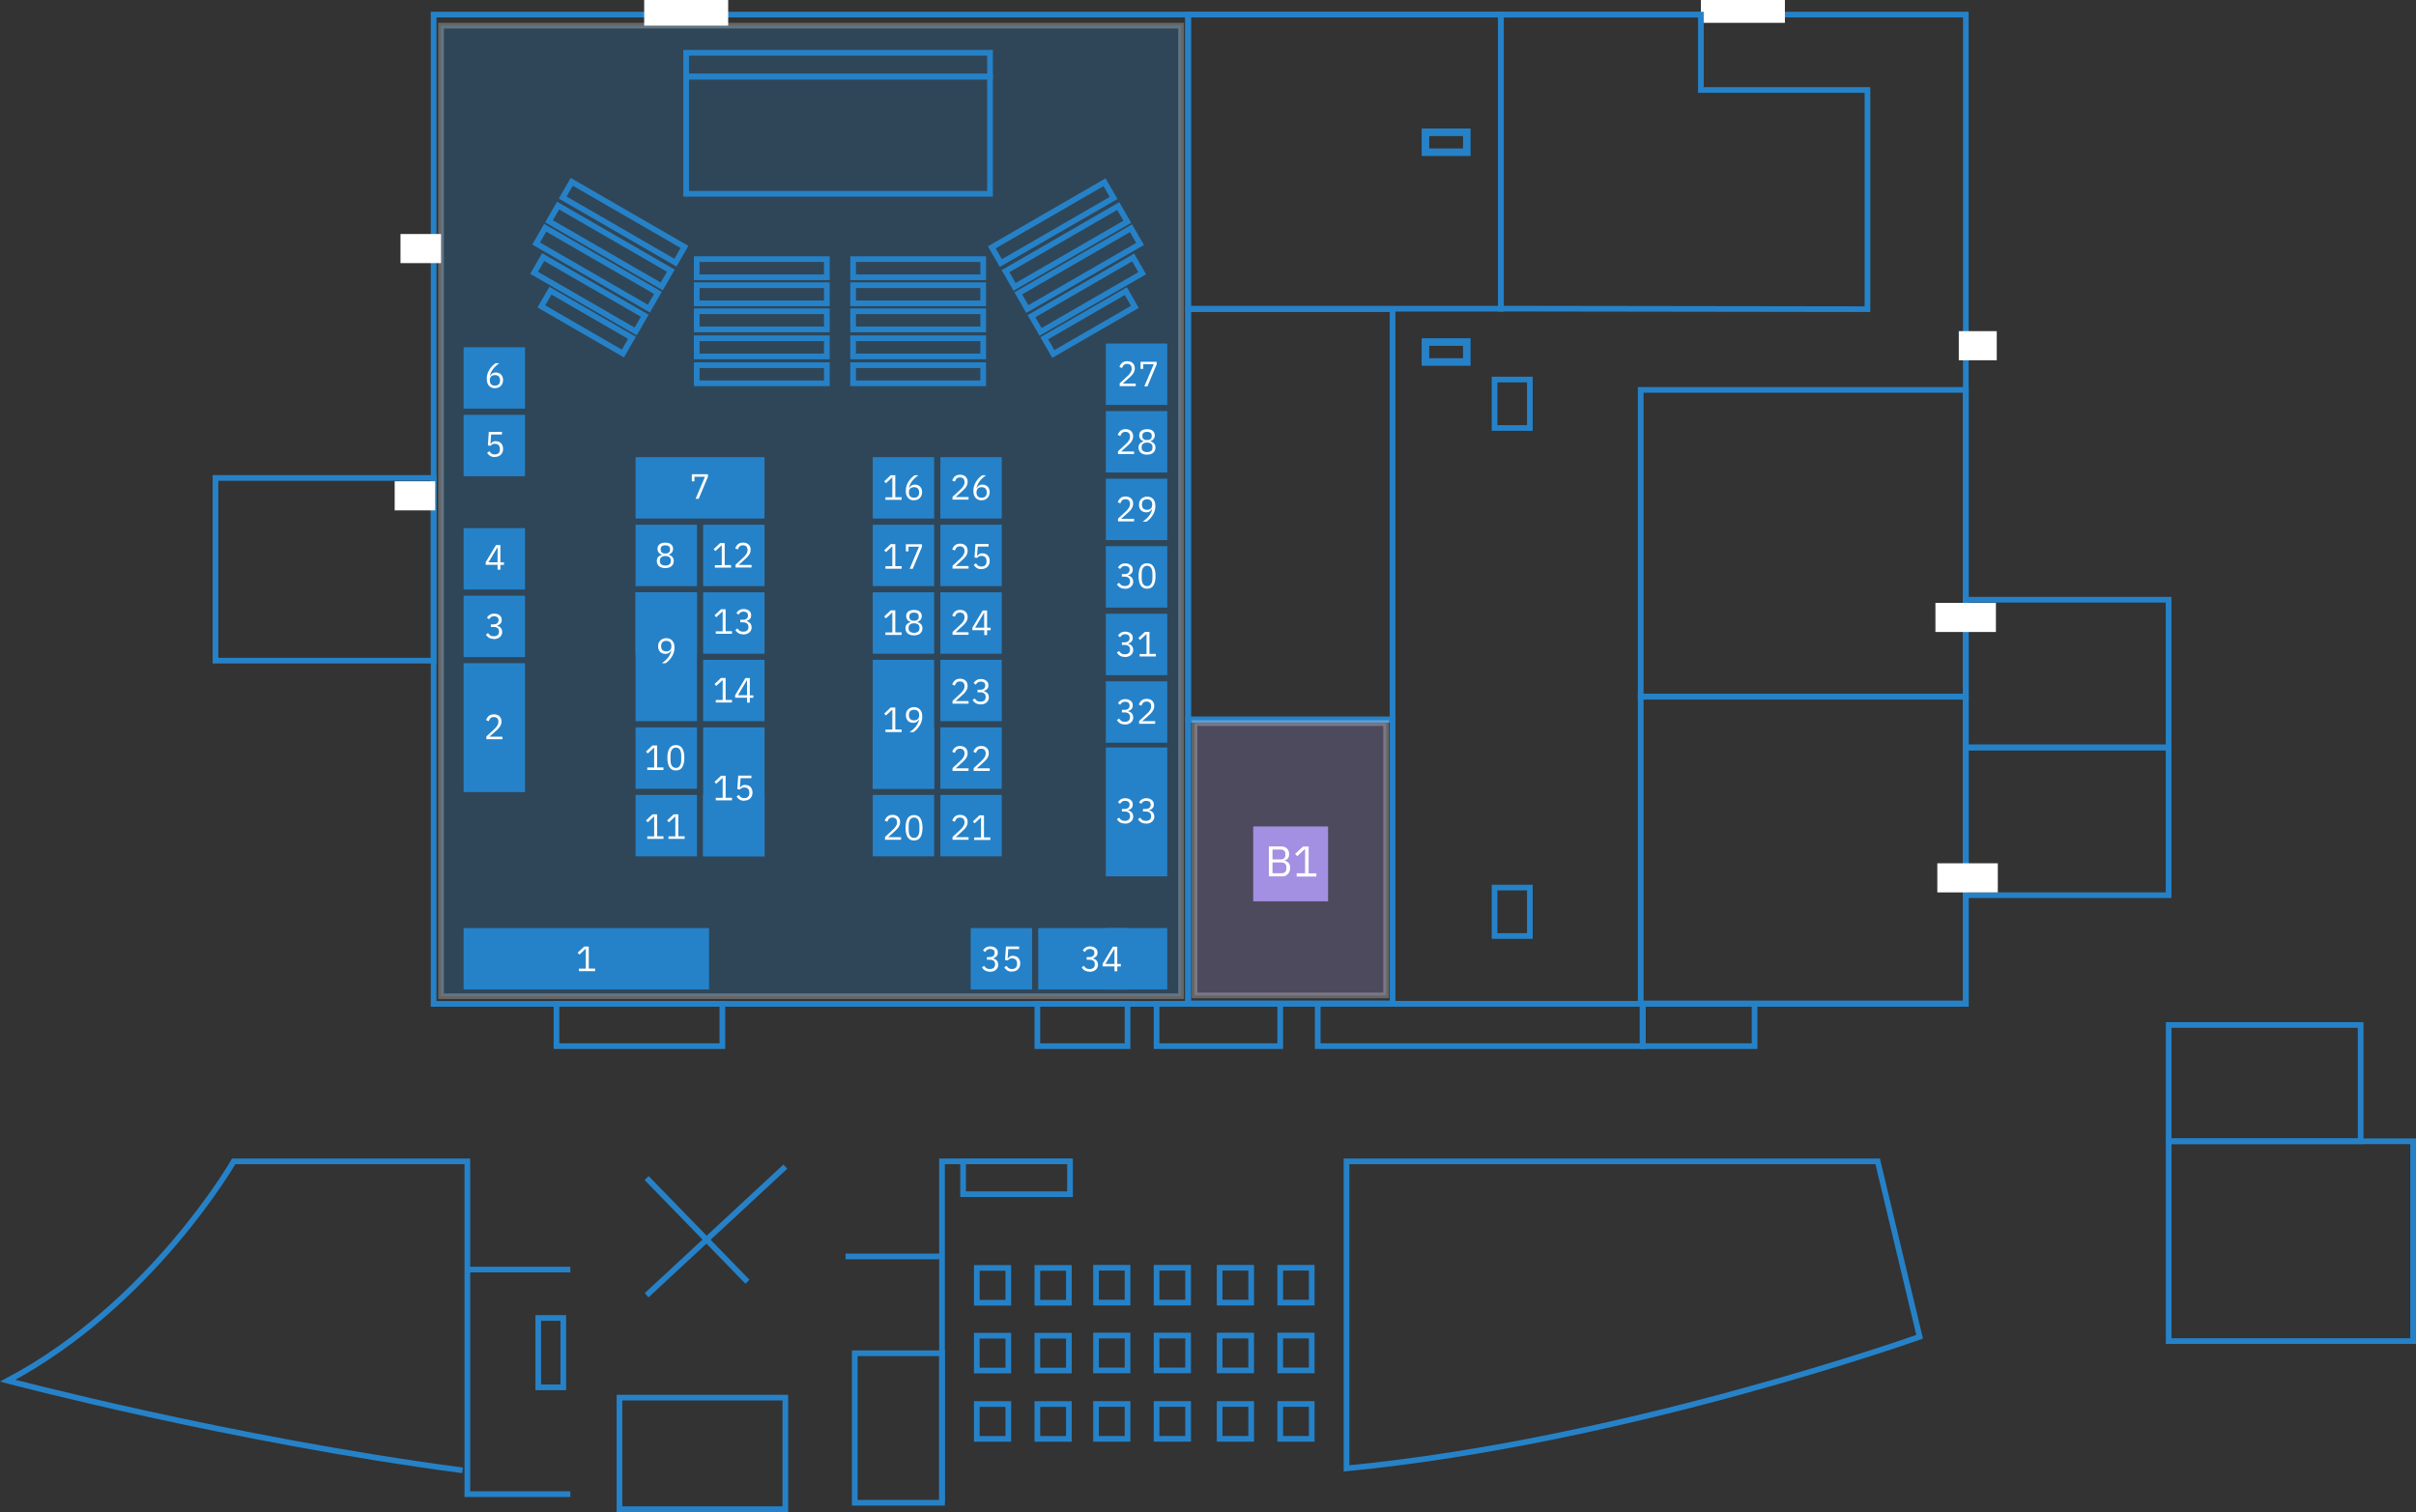 <?xml version="1.0" encoding="UTF-8"?>
<svg id="Layer_2" data-name="Layer 2" xmlns="http://www.w3.org/2000/svg" viewBox="0 0 319.54 200.03">
  <rect x="0" y="0" width="319.54" height="200.03" fill="#333333" stroke="none"/>
  <defs>
    <style>
      .cls-1, .cls-2, .cls-3, .cls-4 {
        fill: none;
      }

      .cls-2, .cls-5, .cls-3, .cls-6 {
        stroke-miterlimit: 10;
      }

      .cls-2, .cls-3 {
        stroke: #2682c8;
      }

      .cls-7, .cls-6 {
        fill: #2682c8;
      }

      .cls-5, .cls-8 {
        fill: #a390e2;
      }

      .cls-5, .cls-3, .cls-6 {
        stroke-width: .75px;
      }

      .cls-5, .cls-9, .cls-4, .cls-6 {
        opacity: .25;
      }

      .cls-5, .cls-6 {
        stroke: #fff;
      }

      .cls-10 {
        fill: #fff;
      }
    </style>
  </defs>
  <g id="Layer_1-2" data-name="Layer 1">
    <g>
      <g>
        <rect class="cls-6" x="58.33" y="3.39" width="97.88" height="128.41"/>
        <rect class="cls-7" x="61.32" y="87.74" width="8.12" height="17.05"/>
        <rect class="cls-7" x="61.32" y="45.94" width="8.12" height="8.12"/>
        <rect class="cls-7" x="61.32" y="54.88" width="8.12" height="8.12"/>
        <rect class="cls-7" x="61.32" y="69.87" width="8.12" height="8.12"/>
        <rect class="cls-7" x="61.32" y="78.81" width="8.12" height="8.12"/>
        <rect class="cls-7" x="84.06" y="60.48" width="17.05" height="8.12"/>
        <rect class="cls-7" x="84.06" y="69.42" width="8.12" height="8.12"/>
        <rect class="cls-7" x="84.06" y="78.36" width="8.12" height="8.12"/>
        <rect class="cls-7" x="84.06" y="78.36" width="8.12" height="17.05"/>
        <rect class="cls-7" x="93" y="69.42" width="8.12" height="8.12"/>
        <rect class="cls-7" x="93" y="78.36" width="8.12" height="8.12"/>
        <rect class="cls-7" x="93" y="87.29" width="8.12" height="8.12"/>
        <rect class="cls-7" x="84.06" y="96.23" width="8.12" height="8.12"/>
        <rect class="cls-7" x="84.06" y="105.17" width="8.12" height="8.12"/>
        <rect class="cls-7" x="93" y="96.23" width="8.12" height="17.05"/>
        <rect class="cls-7" x="93" y="105.17" width="8.12" height="8.12"/>
        <rect class="cls-7" x="115.43" y="60.48" width="8.12" height="8.12"/>
        <rect class="cls-7" x="115.43" y="69.42" width="8.12" height="8.12"/>
        <rect class="cls-7" x="115.43" y="78.36" width="8.12" height="8.12"/>
        <rect class="cls-7" x="115.43" y="87.29" width="8.12" height="17.05"/>
        <rect class="cls-7" x="124.37" y="60.48" width="8.12" height="8.12"/>
        <rect class="cls-7" x="124.37" y="69.42" width="8.12" height="8.12"/>
        <rect class="cls-7" x="124.37" y="78.36" width="8.12" height="8.12"/>
        <rect class="cls-7" x="124.37" y="87.29" width="8.12" height="8.12"/>
        <rect class="cls-7" x="115.43" y="96.23" width="8.12" height="8.12"/>
        <rect class="cls-7" x="115.43" y="105.17" width="8.12" height="8.12"/>
        <rect class="cls-7" x="124.37" y="96.23" width="8.12" height="8.12"/>
        <rect class="cls-7" x="124.37" y="105.17" width="8.12" height="8.12"/>
        <rect class="cls-7" x="61.32" y="122.78" width="32.46" height="8.12"/>
        <rect class="cls-7" x="137.32" y="122.78" width="11.81" height="8.12"/>
        <rect class="cls-7" x="128.38" y="122.78" width="8.12" height="8.12"/>
        <rect class="cls-7" x="146.26" y="122.78" width="8.12" height="8.12"/>
        <rect class="cls-7" x="146.26" y="45.45" width="8.12" height="8.12"/>
        <rect class="cls-7" x="146.26" y="54.39" width="8.12" height="8.12"/>
        <rect class="cls-7" x="146.26" y="63.33" width="8.12" height="8.12"/>
        <rect class="cls-7" x="146.26" y="72.26" width="8.12" height="8.12"/>
        <rect class="cls-7" x="146.26" y="81.2" width="8.12" height="8.12"/>
        <rect class="cls-7" x="146.26" y="90.14" width="8.12" height="8.12"/>
        <rect class="cls-7" x="146.26" y="98.89" width="8.12" height="17.05"/>
        <path class="cls-10" d="M65.47,51.36c-.22,0-.42-.05-.58-.15-.16-.1-.29-.24-.38-.43-.09-.19-.13-.41-.13-.67,0-.24.03-.47.1-.68.07-.21.16-.41.28-.58.12-.18.24-.33.38-.47.13-.13.27-.24.4-.33h.5c-.23.17-.43.33-.59.5s-.3.34-.41.53-.19.41-.25.66h.02c.05-.08.11-.16.18-.23.07-.07.15-.12.25-.17.1-.04.21-.06.34-.06.19,0,.35.04.5.12.14.08.26.2.34.35.08.15.12.33.12.53s-.05.4-.14.56-.22.29-.38.38c-.16.09-.35.13-.57.13ZM65.46,51.02c.14,0,.26-.03.37-.08.1-.05.18-.13.23-.23s.08-.23.08-.37v-.04c0-.15-.03-.27-.08-.37s-.13-.18-.23-.23c-.1-.05-.22-.08-.37-.08s-.26.03-.37.08c-.1.05-.18.13-.23.23s-.08.23-.08.37v.04c0,.15.03.27.08.37s.13.18.23.23c.1.05.22.08.37.08Z"/>
        <path class="cls-10" d="M65.44,60.47c-.18,0-.33-.03-.46-.08-.13-.05-.24-.12-.32-.21-.09-.08-.17-.17-.23-.27l.29-.22c.08.13.18.23.28.31.1.08.25.12.44.12.22,0,.39-.06.51-.18.12-.12.17-.28.17-.5v-.05c0-.21-.06-.38-.17-.5-.12-.12-.29-.18-.51-.18-.15,0-.27.03-.35.08s-.16.12-.23.19l-.33-.05.12-1.79h1.74v.34h-1.43l-.09,1.24h.03c.05-.07.11-.14.17-.19.06-.05.13-.09.21-.12.08-.03.18-.04.29-.04.19,0,.35.04.5.12.15.08.26.2.34.34.08.15.13.33.13.54s-.04.4-.13.56c-.09.16-.21.29-.38.38-.16.09-.36.14-.59.14Z"/>
        <path class="cls-10" d="M65.81,75.36v-.64h-1.57v-.34l1.36-2.27h.58v2.29h.47v.33h-.47v.64h-.37ZM64.61,74.39h1.2v-1.98h-.02l-1.18,1.98Z"/>
        <path class="cls-10" d="M65.31,84.53c-.19,0-.34-.03-.48-.08-.13-.05-.24-.12-.33-.21s-.17-.17-.24-.27l.29-.22c.08.13.18.23.29.31.11.08.26.12.46.12.23,0,.4-.05.52-.16.12-.11.18-.25.18-.44v-.04c0-.19-.06-.34-.18-.44s-.29-.16-.52-.16h-.38v-.34h.35c.22,0,.39-.05.5-.15s.17-.23.17-.39v-.03c0-.17-.05-.3-.16-.38s-.25-.13-.42-.13-.3.04-.41.11c-.11.07-.19.17-.26.3l-.29-.22c.06-.09.13-.17.21-.25.08-.08.19-.15.31-.2.12-.05.27-.08.45-.08.18,0,.35.03.5.1s.27.16.36.28.13.27.13.45c0,.21-.06.38-.18.5s-.27.21-.44.26v.02c.12.02.23.07.33.13.1.07.19.16.25.27s.1.25.1.42c0,.19-.05.35-.14.49-.09.14-.22.25-.39.33-.17.08-.36.12-.58.12Z"/>
        <path class="cls-10" d="M64.33,97.83v-.4l1.06-.98c.15-.14.28-.29.38-.45.1-.16.15-.31.15-.47v-.06c0-.18-.05-.33-.15-.44s-.25-.17-.45-.17-.35.05-.46.16c-.1.11-.18.24-.22.39l-.35-.14c.04-.13.11-.25.19-.37.08-.12.19-.21.33-.29.14-.07.31-.11.52-.11s.39.04.54.12c.15.08.26.19.34.33.08.14.12.3.12.49,0,.17-.03.32-.09.46-.06.14-.14.27-.25.4-.11.12-.23.25-.37.37l-.88.79h1.71v.34h-2.13Z"/>
        <g>
          <path class="cls-10" d="M92,65.99l1.24-2.92h-1.39v.61h-.35v-.94h2.13v.34l-1.22,2.91h-.42Z"/>
          <path class="cls-10" d="M88,75.16c-.25,0-.45-.04-.62-.12-.17-.08-.29-.19-.38-.34-.09-.14-.13-.3-.13-.48,0-.22.06-.4.18-.53.12-.13.28-.22.47-.28v-.04c-.17-.06-.31-.15-.41-.29-.1-.13-.15-.29-.15-.48,0-.25.09-.45.27-.59s.43-.22.76-.22.58.07.76.22.27.35.27.59c0,.19-.05.35-.15.48-.1.13-.24.23-.41.29v.04c.2.05.35.15.47.28.12.13.18.31.18.53,0,.18-.04.34-.13.48-.08.14-.21.26-.38.34-.17.08-.37.12-.62.12ZM88,74.82c.23,0,.4-.05.53-.15s.19-.25.19-.43v-.1c0-.18-.06-.33-.19-.43-.12-.1-.3-.15-.53-.15s-.4.05-.53.15c-.12.1-.19.25-.19.43v.1c0,.18.06.33.19.43s.3.15.53.15ZM88,73.23c.2,0,.36-.04.46-.13.11-.09.16-.21.16-.38v-.07c0-.16-.05-.29-.16-.38-.11-.09-.26-.13-.46-.13s-.36.04-.46.13c-.11.09-.16.21-.16.38v.07c0,.17.05.29.16.38.11.09.26.13.46.13Z"/>
          <path class="cls-10" d="M87.54,87.74c.23-.17.43-.34.6-.5.17-.16.3-.34.41-.53s.19-.41.25-.66h-.02c-.05.08-.11.16-.18.23-.07.07-.16.13-.25.17-.1.04-.21.06-.35.06-.19,0-.35-.04-.5-.12-.14-.08-.26-.2-.34-.35-.08-.15-.12-.33-.12-.53s.04-.4.13-.56.22-.29.38-.38c.16-.09.35-.14.57-.14s.42.05.58.15c.16.1.29.24.38.43.09.19.13.41.13.67,0,.24-.04.47-.11.68-.07.21-.16.41-.28.58-.12.18-.24.33-.38.47-.14.14-.27.24-.4.33h-.5ZM88.12,86.18c.14,0,.26-.03.37-.08.1-.05.18-.13.23-.23s.08-.23.08-.37v-.04c0-.15-.03-.27-.08-.37s-.13-.18-.23-.23c-.1-.05-.22-.08-.37-.08s-.26.03-.37.08c-.1.05-.18.13-.23.23s-.08.23-.08.37v.04c0,.15.03.27.08.37s.13.18.23.23c.1.05.22.08.37.08Z"/>
          <g>
            <path class="cls-10" d="M85.61,101.88v-.34h.91v-2.62h-.03l-.82.76-.23-.25.86-.81h.61v2.91h.84v.34h-2.14Z"/>
            <path class="cls-10" d="M89.39,101.93c-.39,0-.67-.15-.85-.44-.18-.29-.27-.71-.27-1.24s.09-.94.27-1.24c.18-.29.46-.44.85-.44s.67.15.85.44c.18.29.27.71.27,1.24s-.09.94-.27,1.24c-.18.29-.46.44-.85.44ZM89.39,101.59c.17,0,.31-.05.41-.14.1-.09.18-.22.23-.38s.07-.35.07-.56v-.53c0-.21-.02-.4-.07-.56s-.12-.29-.23-.38c-.1-.09-.24-.14-.41-.14s-.3.05-.41.14c-.1.09-.18.22-.23.38s-.07.35-.07.56v.53c0,.21.02.39.07.56s.12.29.23.38c.1.09.24.14.41.14Z"/>
          </g>
          <g>
            <path class="cls-10" d="M85.61,110.99v-.34h.91v-2.62h-.03l-.82.76-.23-.25.86-.81h.61v2.91h.84v.34h-2.14Z"/>
            <path class="cls-10" d="M88.41,110.99v-.34h.91v-2.62h-.03l-.82.76-.23-.25.86-.81h.61v2.91h.84v.34h-2.14Z"/>
          </g>
        </g>
        <g>
          <g>
            <path class="cls-10" d="M94.55,75.11v-.34h.91v-2.62h-.03l-.82.76-.23-.25.86-.81h.61v2.91h.84v.34h-2.14Z"/>
            <path class="cls-10" d="M97.28,75.11v-.4l1.06-.98c.15-.14.28-.29.38-.45.1-.16.15-.31.15-.47v-.06c0-.18-.05-.33-.15-.44s-.25-.17-.45-.17-.35.05-.46.16c-.1.11-.18.24-.22.39l-.35-.14c.04-.13.11-.25.19-.37.08-.12.19-.21.33-.29.14-.07.31-.11.52-.11s.39.04.54.12c.15.08.26.19.34.33.08.14.12.3.12.49,0,.17-.03.32-.09.46-.06.14-.14.27-.25.4-.11.12-.23.25-.37.37l-.88.79h1.71v.34h-2.13Z"/>
          </g>
          <g>
            <path class="cls-10" d="M94.67,83.86v-.34h.91v-2.62h-.03l-.82.76-.23-.25.86-.81h.61v2.91h.84v.34h-2.14Z"/>
            <path class="cls-10" d="M98.3,83.92c-.19,0-.34-.03-.48-.08-.13-.05-.24-.12-.33-.21s-.17-.17-.24-.27l.29-.22c.08.13.18.23.29.31.11.08.26.12.46.12.23,0,.4-.05.52-.16.12-.11.18-.25.18-.44v-.04c0-.19-.06-.34-.18-.44s-.29-.16-.52-.16h-.38v-.34h.35c.22,0,.39-.05.5-.15s.17-.23.17-.39v-.03c0-.17-.05-.3-.16-.38s-.25-.13-.42-.13-.3.04-.41.11c-.11.07-.19.17-.26.3l-.29-.22c.06-.09.13-.17.21-.25.08-.08.19-.15.31-.2.12-.05.27-.08.45-.08.18,0,.35.03.5.1s.27.16.36.28.13.27.13.45c0,.21-.06.38-.18.5s-.27.21-.44.26v.02c.12.02.23.07.33.13.1.07.19.16.25.27s.1.25.1.42c0,.19-.05.35-.14.49-.09.14-.22.25-.39.33-.17.08-.36.12-.58.12Z"/>
          </g>
          <g>
            <path class="cls-10" d="M94.67,92.95v-.34h.91v-2.62h-.03l-.82.76-.23-.25.86-.81h.61v2.91h.84v.34h-2.14Z"/>
            <path class="cls-10" d="M98.8,92.95v-.64h-1.57v-.34l1.36-2.27h.58v2.29h.47v.33h-.47v.64h-.37ZM97.6,91.98h1.2v-1.98h-.02l-1.18,1.98Z"/>
          </g>
          <g>
            <path class="cls-10" d="M94.67,105.89v-.34h.91v-2.62h-.03l-.82.76-.23-.25.86-.81h.61v2.91h.84v.34h-2.14Z"/>
            <path class="cls-10" d="M98.43,105.94c-.18,0-.33-.03-.46-.08-.13-.05-.24-.12-.32-.21-.09-.08-.17-.17-.23-.27l.29-.22c.08.13.18.23.28.31.1.08.25.12.44.12.22,0,.39-.06.51-.18.12-.12.17-.28.17-.5v-.05c0-.21-.06-.38-.17-.5-.12-.12-.29-.18-.51-.18-.15,0-.27.03-.35.08s-.16.12-.23.19l-.33-.05.12-1.79h1.74v.34h-1.43l-.09,1.24h.03c.05-.07.11-.14.17-.19.06-.05.13-.09.21-.12.08-.03.18-.04.29-.04.19,0,.35.04.5.12.15.08.26.2.34.34.08.15.13.33.13.54s-.04.4-.13.56c-.09.16-.21.29-.38.38-.16.09-.36.14-.59.14Z"/>
          </g>
        </g>
        <g>
          <path class="cls-10" d="M117.11,66.13v-.34h.91v-2.62h-.03l-.82.76-.23-.25.86-.81h.61v2.91h.84v.34h-2.14Z"/>
          <path class="cls-10" d="M120.89,66.19c-.22,0-.42-.05-.58-.15-.16-.1-.29-.24-.38-.43-.09-.19-.13-.41-.13-.67,0-.24.03-.47.1-.68.07-.21.16-.41.28-.58.12-.18.24-.33.38-.47.13-.13.27-.24.4-.33h.5c-.23.17-.43.33-.59.5s-.3.34-.41.53-.19.41-.25.66h.02c.05-.08.11-.16.18-.23.07-.07.15-.12.25-.17.1-.04.21-.06.34-.06.19,0,.35.04.5.12.14.08.26.2.34.35.08.15.12.33.12.53s-.05.4-.14.56-.22.29-.38.38c-.16.09-.35.13-.57.13ZM120.89,65.85c.14,0,.26-.03.37-.08.1-.05.18-.13.23-.23s.08-.23.08-.37v-.04c0-.15-.03-.27-.08-.37s-.13-.18-.23-.23c-.1-.05-.22-.08-.37-.08s-.26.03-.37.08c-.1.05-.18.13-.23.23s-.08.23-.08.37v.04c0,.15.03.27.08.37s.13.18.23.23c.1.05.22.08.37.08Z"/>
        </g>
        <g>
          <path class="cls-10" d="M117.11,75.25v-.34h.91v-2.62h-.03l-.82.76-.23-.25.86-.81h.61v2.91h.84v.34h-2.14Z"/>
          <path class="cls-10" d="M120.31,75.25l1.24-2.92h-1.39v.61h-.35v-.94h2.13v.34l-1.22,2.91h-.42Z"/>
        </g>
        <g>
          <path class="cls-10" d="M117.11,84.01v-.34h.91v-2.62h-.03l-.82.76-.23-.25.86-.81h.61v2.91h.84v.34h-2.14Z"/>
          <path class="cls-10" d="M120.89,84.06c-.25,0-.45-.04-.62-.12-.17-.08-.29-.19-.38-.34-.09-.14-.13-.3-.13-.48,0-.22.06-.4.18-.53.12-.13.28-.22.47-.28v-.04c-.17-.06-.31-.15-.41-.29-.1-.13-.15-.29-.15-.48,0-.25.09-.45.27-.59s.43-.22.76-.22.58.07.76.22.27.35.27.59c0,.19-.05.35-.15.48-.1.13-.24.23-.41.29v.04c.2.05.35.15.47.28.12.13.18.31.18.53,0,.18-.04.34-.13.48-.08.14-.21.26-.38.34-.17.08-.37.12-.62.12ZM120.89,83.72c.23,0,.4-.05.53-.15s.19-.25.19-.43v-.1c0-.18-.06-.33-.19-.43-.12-.1-.3-.15-.53-.15s-.4.05-.53.15c-.12.1-.19.25-.19.43v.1c0,.18.06.33.19.43s.3.15.53.15ZM120.89,82.13c.2,0,.36-.04.46-.13.11-.09.16-.21.16-.38v-.07c0-.16-.05-.29-.16-.38-.11-.09-.26-.13-.46-.13s-.36.04-.46.13c-.11.09-.16.21-.16.38v.07c0,.17.05.29.16.38.11.09.26.13.46.13Z"/>
        </g>
        <g>
          <path class="cls-10" d="M117.11,96.86v-.34h.91v-2.62h-.03l-.82.76-.23-.25.86-.81h.61v2.91h.84v.34h-2.14Z"/>
          <path class="cls-10" d="M120.31,96.86c.23-.17.43-.34.6-.5.17-.16.3-.34.41-.53s.19-.41.25-.66h-.02c-.05.08-.11.16-.18.23-.07.07-.16.13-.25.17-.1.04-.21.06-.35.06-.19,0-.35-.04-.5-.12-.14-.08-.26-.2-.34-.35-.08-.15-.12-.33-.12-.53s.04-.4.13-.56.22-.29.38-.38c.16-.09.35-.14.57-.14s.42.05.58.15c.16.1.29.24.38.43.09.19.13.41.13.67,0,.24-.04.47-.11.68-.07.21-.16.41-.28.58-.12.18-.24.33-.38.47-.14.14-.27.24-.4.33h-.5ZM120.89,95.3c.14,0,.26-.03.37-.08.1-.05.18-.13.23-.23s.08-.23.08-.37v-.04c0-.15-.03-.27-.08-.37s-.13-.18-.23-.23c-.1-.05-.22-.08-.37-.08s-.26.03-.37.08c-.1.05-.18.13-.23.23s-.08.23-.08.37v.04c0,.15.03.27.08.37s.13.18.23.23c.1.05.22.08.37.08Z"/>
        </g>
        <g>
          <path class="cls-10" d="M117.05,111.13v-.4l1.06-.98c.15-.14.28-.29.38-.45.1-.16.15-.31.15-.47v-.06c0-.18-.05-.33-.15-.44s-.25-.17-.45-.17-.35.05-.46.16c-.1.11-.18.24-.22.39l-.35-.14c.04-.13.11-.25.19-.37.08-.12.19-.21.33-.29.14-.07.31-.11.52-.11s.39.04.54.12c.15.08.26.19.34.33.08.14.12.3.12.49,0,.17-.03.32-.09.46-.06.14-.14.27-.25.4-.11.12-.23.25-.37.37l-.88.79h1.71v.34h-2.13Z"/>
          <path class="cls-10" d="M120.89,111.19c-.39,0-.67-.15-.85-.44-.18-.29-.27-.71-.27-1.24s.09-.94.27-1.24c.18-.29.46-.44.85-.44s.67.15.85.44c.18.29.27.71.27,1.24s-.09.94-.27,1.24c-.18.29-.46.44-.85.44ZM120.89,110.85c.17,0,.31-.05.41-.14.1-.09.18-.22.23-.38s.07-.35.07-.56v-.53c0-.21-.02-.4-.07-.56s-.12-.29-.23-.38c-.1-.09-.24-.14-.41-.14s-.3.05-.41.14c-.1.09-.18.22-.23.38s-.07.35-.07.56v.53c0,.21.02.39.07.56s.12.29.23.38c.1.09.24.14.41.14Z"/>
        </g>
        <g>
          <path class="cls-10" d="M125.98,66.13v-.4l1.06-.98c.15-.14.28-.29.38-.45.1-.16.15-.31.15-.47v-.06c0-.18-.05-.33-.15-.44s-.25-.17-.45-.17-.35.05-.46.16c-.1.11-.18.24-.22.39l-.35-.14c.04-.13.11-.25.19-.37.08-.12.19-.21.33-.29.14-.07.31-.11.52-.11s.39.04.54.12c.15.08.26.19.34.33.08.14.12.3.12.49,0,.17-.03.32-.09.46-.06.14-.14.27-.25.4-.11.12-.23.25-.37.37l-.88.79h1.71v.34h-2.13Z"/>
          <path class="cls-10" d="M129.83,66.19c-.22,0-.42-.05-.58-.15-.16-.1-.29-.24-.38-.43-.09-.19-.13-.41-.13-.67,0-.24.03-.47.1-.68.07-.21.16-.41.28-.58.12-.18.24-.33.38-.47.13-.13.27-.24.4-.33h.5c-.23.17-.43.33-.59.5s-.3.34-.41.53-.19.41-.25.66h.02c.05-.08.11-.16.18-.23.07-.07.15-.12.25-.17.1-.04.21-.06.34-.06.19,0,.35.04.5.12.14.08.26.2.34.35.08.15.12.33.12.53s-.05.4-.14.56-.22.29-.38.38c-.16.09-.35.13-.57.13ZM129.83,65.85c.14,0,.26-.03.37-.08.1-.05.18-.13.23-.23s.08-.23.08-.37v-.04c0-.15-.03-.27-.08-.37s-.13-.18-.23-.23c-.1-.05-.22-.08-.37-.08s-.26.03-.37.08c-.1.05-.18.13-.23.23s-.08.23-.08.37v.04c0,.15.03.27.08.37s.13.18.23.23c.1.05.22.08.37.08Z"/>
        </g>
        <g>
          <path class="cls-10" d="M125.98,75.25v-.4l1.06-.98c.15-.14.28-.29.38-.45.1-.16.15-.31.15-.47v-.06c0-.18-.05-.33-.15-.44s-.25-.17-.45-.17-.35.05-.46.16c-.1.11-.18.24-.22.39l-.35-.14c.04-.13.11-.25.19-.37.08-.12.19-.21.33-.29.14-.07.31-.11.52-.11s.39.04.54.12c.15.08.26.19.34.33.08.14.12.3.12.49,0,.17-.03.32-.09.46-.06.14-.14.27-.25.4-.11.12-.23.25-.37.37l-.88.79h1.71v.34h-2.13Z"/>
          <path class="cls-10" d="M129.8,75.3c-.18,0-.33-.03-.46-.08-.13-.05-.24-.12-.32-.21-.09-.08-.17-.17-.23-.27l.29-.22c.08.13.18.23.28.31.1.08.25.12.44.12.22,0,.39-.06.51-.18.12-.12.17-.28.17-.5v-.05c0-.21-.06-.38-.17-.5-.12-.12-.29-.18-.51-.18-.15,0-.27.03-.35.08s-.16.12-.23.19l-.33-.05.12-1.79h1.74v.34h-1.43l-.09,1.24h.03c.05-.07.11-.14.17-.19.06-.05.13-.09.21-.12.08-.03.18-.04.29-.04.19,0,.35.04.5.12.15.08.26.2.34.34.08.15.13.33.13.54s-.04.4-.13.56c-.09.16-.21.29-.38.38-.16.09-.36.14-.59.14Z"/>
        </g>
        <g>
          <path class="cls-10" d="M125.98,84.01v-.4l1.06-.98c.15-.14.28-.29.38-.45.1-.16.15-.31.15-.47v-.06c0-.18-.05-.33-.15-.44s-.25-.17-.45-.17-.35.05-.46.16c-.1.11-.18.24-.22.39l-.35-.14c.04-.13.11-.25.19-.37.08-.12.19-.21.33-.29.14-.07.31-.11.52-.11s.39.04.54.12c.15.08.26.19.34.33.08.14.12.3.12.49,0,.17-.03.32-.09.46-.06.14-.14.27-.25.4-.11.12-.23.25-.37.37l-.88.79h1.71v.34h-2.13Z"/>
          <path class="cls-10" d="M130.18,84.01v-.64h-1.57v-.34l1.36-2.27h.58v2.29h.47v.33h-.47v.64h-.37ZM128.97,83.04h1.2v-1.98h-.02l-1.18,1.98Z"/>
        </g>
        <g>
          <path class="cls-10" d="M125.98,93.12v-.4l1.06-.98c.15-.14.28-.29.38-.45.1-.16.15-.31.15-.47v-.06c0-.18-.05-.33-.15-.44s-.25-.17-.45-.17-.35.05-.46.16c-.1.11-.18.24-.22.39l-.35-.14c.04-.13.11-.25.19-.37.08-.12.19-.21.33-.29.14-.07.31-.11.52-.11s.39.04.54.12c.15.08.26.19.34.33.08.14.12.3.12.49,0,.17-.03.32-.09.46-.06.14-.14.27-.25.4-.11.12-.23.25-.37.37l-.88.79h1.71v.34h-2.13Z"/>
          <path class="cls-10" d="M129.68,93.18c-.19,0-.34-.03-.48-.08-.13-.05-.24-.12-.33-.21s-.17-.17-.24-.27l.29-.22c.08.13.18.23.29.31.11.08.26.12.46.12.23,0,.4-.05.52-.16.12-.11.18-.25.18-.44v-.04c0-.19-.06-.34-.18-.44s-.29-.16-.52-.16h-.38v-.34h.35c.22,0,.39-.05.5-.15s.17-.23.17-.39v-.03c0-.17-.05-.3-.16-.38s-.25-.13-.42-.13-.3.04-.41.11c-.11.07-.19.17-.26.3l-.29-.22c.06-.09.13-.17.21-.25.08-.08.19-.15.31-.2.12-.05.27-.08.45-.08.18,0,.35.03.5.1s.27.16.36.28.13.27.13.45c0,.21-.06.38-.18.5s-.27.21-.44.26v.02c.12.02.23.07.33.13.1.07.19.16.25.27s.1.25.1.42c0,.19-.05.35-.14.49-.09.14-.22.25-.39.33-.17.08-.36.12-.58.12Z"/>
        </g>
        <g>
          <path class="cls-10" d="M125.98,102.02v-.4l1.06-.98c.15-.14.28-.29.38-.45.1-.16.15-.31.15-.47v-.06c0-.18-.05-.33-.15-.44s-.25-.17-.45-.17-.35.05-.46.16c-.1.11-.18.24-.22.39l-.35-.14c.04-.13.11-.25.19-.37.08-.12.19-.21.33-.29.14-.07.31-.11.52-.11s.39.04.54.12c.15.08.26.19.34.33.08.14.12.3.12.49,0,.17-.03.32-.09.46-.06.14-.14.27-.25.4-.11.12-.23.25-.37.37l-.88.79h1.71v.34h-2.13Z"/>
          <path class="cls-10" d="M128.78,102.02v-.4l1.06-.98c.15-.14.28-.29.38-.45.1-.16.15-.31.15-.47v-.06c0-.18-.05-.33-.15-.44s-.25-.17-.45-.17-.35.05-.46.16c-.1.11-.18.24-.22.39l-.35-.14c.04-.13.11-.25.19-.37.08-.12.19-.21.33-.29.14-.07.31-.11.52-.11s.39.04.54.12c.15.08.26.19.34.33.08.14.12.3.12.49,0,.17-.03.32-.09.46-.06.14-.14.27-.25.4-.11.12-.23.25-.37.37l-.88.79h1.71v.34h-2.13Z"/>
        </g>
        <g>
          <path class="cls-10" d="M125.98,111.13v-.4l1.06-.98c.15-.14.28-.29.38-.45.1-.16.15-.31.15-.47v-.06c0-.18-.05-.33-.15-.44s-.25-.17-.45-.17-.35.05-.46.16c-.1.11-.18.24-.22.39l-.35-.14c.04-.13.11-.25.19-.37.08-.12.19-.21.33-.29.14-.07.31-.11.52-.11s.39.04.54.12c.15.08.26.19.34.33.08.14.12.3.12.49,0,.17-.03.32-.09.46-.06.14-.14.27-.25.4-.11.12-.23.25-.37.37l-.88.79h1.71v.34h-2.13Z"/>
          <path class="cls-10" d="M128.84,111.13v-.34h.91v-2.62h-.03l-.82.76-.23-.25.86-.81h.61v2.91h.84v.34h-2.14Z"/>
        </g>
        <g>
          <g>
            <path class="cls-10" d="M148.09,51.11v-.4l1.06-.98c.15-.14.28-.29.38-.45.1-.16.15-.31.15-.47v-.06c0-.18-.05-.33-.15-.44s-.25-.17-.45-.17-.35.05-.46.16c-.1.11-.18.24-.22.39l-.35-.14c.04-.13.11-.25.19-.37.08-.12.19-.21.33-.29.14-.07.31-.11.52-.11s.39.04.54.12c.15.08.26.19.34.33.08.14.12.3.12.49,0,.17-.03.32-.09.46-.06.14-.14.27-.25.4-.11.12-.23.25-.37.37l-.88.79h1.71v.34h-2.13Z"/>
            <path class="cls-10" d="M151.35,51.11l1.24-2.92h-1.39v.61h-.35v-.94h2.13v.34l-1.22,2.91h-.42Z"/>
          </g>
          <g>
            <path class="cls-10" d="M147.87,60.1v-.4l1.06-.98c.15-.14.28-.29.38-.45.1-.16.15-.31.15-.47v-.06c0-.18-.05-.33-.15-.44s-.25-.17-.45-.17-.35.05-.46.16c-.1.11-.18.24-.22.39l-.35-.14c.04-.13.11-.25.19-.37.08-.12.19-.21.33-.29.14-.07.31-.11.52-.11s.39.04.54.12c.15.08.26.19.34.33.08.14.12.3.12.49,0,.17-.03.32-.09.46-.06.14-.14.27-.25.4-.11.12-.23.25-.37.37l-.88.79h1.71v.34h-2.13Z"/>
            <path class="cls-10" d="M151.71,60.15c-.25,0-.45-.04-.62-.12-.17-.08-.29-.19-.38-.34-.09-.14-.13-.3-.13-.48,0-.22.06-.4.18-.53.12-.13.28-.22.47-.28v-.04c-.17-.06-.31-.15-.41-.29-.1-.13-.15-.29-.15-.48,0-.25.09-.45.27-.59s.43-.22.76-.22.58.07.76.22.27.35.27.59c0,.19-.05.35-.15.48-.1.13-.24.23-.41.29v.04c.2.05.35.15.47.28.12.13.18.31.18.53,0,.18-.04.34-.13.48-.08.14-.21.26-.38.34-.17.08-.37.12-.62.12ZM151.71,59.81c.23,0,.4-.05.53-.15s.19-.25.19-.43v-.1c0-.18-.06-.33-.19-.43-.12-.1-.3-.15-.53-.15s-.4.05-.53.15c-.12.1-.19.25-.19.43v.1c0,.18.06.33.19.43s.3.15.53.15ZM151.71,58.22c.2,0,.36-.04.46-.13.11-.09.16-.21.16-.38v-.07c0-.16-.05-.29-.16-.38-.11-.09-.26-.13-.46-.13s-.36.04-.46.13c-.11.09-.16.21-.16.38v.07c0,.17.05.29.16.38.11.09.26.13.46.13Z"/>
          </g>
          <g>
            <path class="cls-10" d="M147.87,69.01v-.4l1.06-.98c.15-.14.28-.29.38-.45.1-.16.15-.31.15-.47v-.06c0-.18-.05-.33-.15-.44s-.25-.17-.45-.17-.35.05-.46.16c-.1.11-.18.24-.22.39l-.35-.14c.04-.13.11-.25.19-.37.08-.12.19-.21.33-.29.14-.07.31-.11.52-.11s.39.04.54.12c.15.08.26.19.34.33.08.14.12.3.12.49,0,.17-.03.32-.09.46-.06.14-.14.27-.25.4-.11.12-.23.25-.37.37l-.88.79h1.71v.34h-2.13Z"/>
            <path class="cls-10" d="M151.14,69.01c.23-.17.43-.34.6-.5.17-.16.3-.34.41-.53s.19-.41.25-.66h-.02c-.05.08-.11.16-.18.23-.07.07-.16.13-.25.17-.1.04-.21.06-.35.06-.19,0-.35-.04-.5-.12-.14-.08-.26-.2-.34-.35-.08-.15-.12-.33-.12-.53s.04-.4.13-.56.22-.29.38-.38c.16-.09.35-.14.57-.14s.42.05.58.15c.16.1.29.24.38.43.09.19.13.41.13.67,0,.24-.04.47-.11.68-.07.21-.16.41-.28.58-.12.18-.24.33-.38.47-.14.14-.27.24-.4.33h-.5ZM151.71,67.45c.14,0,.26-.03.37-.08.1-.05.18-.13.23-.23s.08-.23.08-.37v-.04c0-.15-.03-.27-.08-.37s-.13-.18-.23-.23c-.1-.05-.22-.08-.37-.08s-.26.03-.37.08c-.1.05-.18.13-.23.23s-.08.23-.08.37v.04c0,.15.03.27.08.37s.13.18.23.23c.1.05.22.08.37.08Z"/>
          </g>
          <g>
            <path class="cls-10" d="M148.77,77.88c-.19,0-.34-.03-.48-.08-.13-.05-.24-.12-.33-.21s-.17-.17-.24-.27l.29-.22c.08.13.18.23.29.31.11.08.26.12.46.12.23,0,.4-.05.52-.16.12-.11.18-.25.18-.44v-.04c0-.19-.06-.34-.18-.44s-.29-.16-.52-.16h-.38v-.34h.35c.22,0,.39-.05.5-.15s.17-.23.17-.39v-.03c0-.17-.05-.3-.16-.38s-.25-.13-.42-.13-.3.04-.41.11c-.11.07-.19.17-.26.3l-.29-.22c.06-.09.13-.17.21-.25.08-.08.19-.15.31-.2.12-.05.27-.08.45-.08.18,0,.35.03.5.1s.27.16.36.28.13.27.13.45c0,.21-.06.38-.18.5s-.27.21-.44.26v.02c.12.02.23.07.33.13.1.07.19.16.25.27s.1.25.1.42c0,.19-.05.35-.14.49-.09.14-.22.25-.39.33-.17.08-.36.12-.58.12Z"/>
            <path class="cls-10" d="M151.71,77.88c-.39,0-.67-.15-.85-.44-.18-.29-.27-.71-.27-1.24s.09-.94.27-1.24c.18-.29.46-.44.85-.44s.67.15.85.44c.18.29.27.71.27,1.24s-.09.94-.27,1.24c-.18.29-.46.44-.85.44ZM151.71,77.54c.17,0,.31-.05.41-.14.1-.09.18-.22.23-.38s.07-.35.07-.56v-.53c0-.21-.02-.4-.07-.56s-.12-.29-.23-.38c-.1-.09-.24-.14-.41-.14s-.3.05-.41.14c-.1.09-.18.22-.23.38s-.07.35-.07.56v.53c0,.21.02.39.07.56s.12.29.23.38c.1.09.24.14.41.14Z"/>
          </g>
          <g>
            <path class="cls-10" d="M148.77,86.91c-.19,0-.34-.03-.48-.08-.13-.05-.24-.12-.33-.21s-.17-.17-.24-.27l.29-.22c.08.13.18.23.29.31.11.08.26.12.46.12.23,0,.4-.05.52-.16.12-.11.18-.25.18-.44v-.04c0-.19-.06-.34-.18-.44s-.29-.16-.52-.16h-.38v-.34h.35c.22,0,.39-.05.5-.15s.17-.23.17-.39v-.03c0-.17-.05-.3-.16-.38s-.25-.13-.42-.13-.3.04-.41.11c-.11.07-.19.17-.26.3l-.29-.22c.06-.09.13-.17.21-.25.08-.08.19-.15.31-.2.12-.05.27-.08.45-.08.18,0,.35.03.5.1s.27.16.36.28.13.27.13.45c0,.21-.06.38-.18.5s-.27.21-.44.26v.02c.12.02.23.07.33.13.1.07.19.16.25.27s.1.25.1.42c0,.19-.05.35-.14.49-.09.14-.22.25-.39.33-.17.08-.36.12-.58.12Z"/>
            <path class="cls-10" d="M150.73,86.86v-.34h.91v-2.62h-.03l-.82.76-.23-.25.86-.81h.61v2.91h.84v.34h-2.14Z"/>
          </g>
          <g>
            <path class="cls-10" d="M148.77,95.84c-.19,0-.34-.03-.48-.08-.13-.05-.24-.12-.33-.21s-.17-.17-.24-.27l.29-.22c.08.13.18.23.29.31.11.08.26.12.46.12.23,0,.4-.05.52-.16.12-.11.18-.25.18-.44v-.04c0-.19-.06-.34-.18-.44s-.29-.16-.52-.16h-.38v-.34h.35c.22,0,.39-.05.5-.15s.17-.23.17-.39v-.03c0-.17-.05-.3-.16-.38s-.25-.13-.42-.13-.3.04-.41.11c-.11.07-.19.17-.26.3l-.29-.22c.06-.09.13-.17.21-.25.08-.08.19-.15.31-.2.12-.05.27-.08.45-.08.18,0,.35.03.5.1s.27.16.36.28.13.27.13.45c0,.21-.06.38-.18.5s-.27.21-.44.26v.02c.12.02.23.07.33.13.1.07.19.16.25.27s.1.25.1.42c0,.19-.05.35-.14.49-.09.14-.22.25-.39.33-.17.08-.36.12-.58.12Z"/>
            <path class="cls-10" d="M150.66,95.78v-.4l1.06-.98c.15-.14.28-.29.38-.45.1-.16.15-.31.15-.47v-.06c0-.18-.05-.33-.15-.44s-.25-.17-.45-.17-.35.05-.46.16c-.1.11-.18.24-.22.39l-.35-.14c.04-.13.11-.25.19-.37.08-.12.19-.21.33-.29.14-.07.31-.11.52-.11s.39.04.54.12c.15.08.26.19.34.33.08.14.12.3.12.49,0,.17-.03.32-.09.46-.06.14-.14.27-.25.4-.11.12-.23.25-.37.37l-.88.79h1.71v.34h-2.13Z"/>
          </g>
          <g>
            <path class="cls-10" d="M148.77,108.95c-.19,0-.34-.03-.48-.08-.13-.05-.24-.12-.33-.21s-.17-.17-.24-.27l.29-.22c.08.13.18.23.29.31.11.08.26.12.46.12.23,0,.4-.05.52-.16.12-.11.18-.25.18-.44v-.04c0-.19-.06-.34-.18-.44s-.29-.16-.52-.16h-.38v-.34h.35c.22,0,.39-.05.5-.15s.17-.23.17-.39v-.03c0-.17-.05-.3-.16-.38s-.25-.13-.42-.13-.3.04-.41.11c-.11.07-.19.17-.26.3l-.29-.22c.06-.09.13-.17.21-.25.08-.08.19-.15.31-.2.12-.05.27-.08.45-.08.18,0,.35.03.5.1s.27.16.36.28.13.27.13.45c0,.21-.06.38-.18.5s-.27.21-.44.26v.02c.12.02.23.07.33.13.1.07.19.16.25.27s.1.25.1.42c0,.19-.05.35-.14.49-.09.14-.22.25-.39.33-.17.08-.36.12-.58.12Z"/>
            <path class="cls-10" d="M151.56,108.95c-.19,0-.34-.03-.48-.08-.13-.05-.24-.12-.33-.21s-.17-.17-.24-.27l.29-.22c.08.13.18.23.29.31.11.08.26.12.46.12.23,0,.4-.05.52-.16.12-.11.18-.25.18-.44v-.04c0-.19-.06-.34-.18-.44s-.29-.16-.52-.16h-.38v-.34h.35c.22,0,.39-.05.5-.15s.17-.23.17-.39v-.03c0-.17-.05-.3-.16-.38s-.25-.13-.42-.13-.3.04-.41.11c-.11.07-.19.17-.26.3l-.29-.22c.06-.09.13-.17.21-.25.08-.08.19-.15.31-.2.12-.05.27-.08.45-.08.18,0,.35.03.5.1s.27.16.36.28.13.27.13.45c0,.21-.06.38-.18.5s-.27.21-.44.26v.02c.12.02.23.07.33.13.1.07.19.16.25.27s.1.25.1.42c0,.19-.05.35-.14.49-.09.14-.22.25-.39.33-.17.08-.36.12-.58.12Z"/>
          </g>
        </g>
        <path class="cls-10" d="M76.57,128.49v-.34h.91v-2.62h-.03l-.82.76-.23-.25.86-.81h.61v2.91h.84v.34h-2.14Z"/>
        <g>
          <path class="cls-10" d="M130.92,128.55c-.19,0-.34-.03-.48-.08-.13-.05-.24-.12-.33-.21s-.17-.17-.24-.27l.29-.22c.08.13.18.23.29.31.11.08.26.12.46.12.23,0,.4-.05.52-.16.12-.11.18-.25.18-.44v-.04c0-.19-.06-.34-.18-.44s-.29-.16-.52-.16h-.38v-.34h.35c.22,0,.39-.05.5-.15s.17-.23.17-.39v-.03c0-.17-.05-.3-.16-.38s-.25-.13-.42-.13-.3.04-.41.11c-.11.07-.19.17-.26.3l-.29-.22c.06-.09.13-.17.21-.25.08-.08.19-.15.31-.2.12-.05.27-.08.45-.08.18,0,.35.03.5.1s.27.16.36.28.13.27.13.45c0,.21-.06.38-.18.5s-.27.21-.44.26v.02c.12.02.23.07.33.13.1.07.19.16.25.27s.1.25.1.42c0,.19-.05.35-.14.49-.09.14-.22.25-.39.33-.17.08-.36.12-.58.12Z"/>
          <path class="cls-10" d="M133.84,128.55c-.18,0-.33-.03-.46-.08-.13-.05-.24-.12-.32-.21-.09-.08-.17-.17-.23-.27l.29-.22c.08.13.18.23.28.31.1.08.25.12.44.12.22,0,.39-.06.51-.18.12-.12.17-.28.17-.5v-.05c0-.21-.06-.38-.17-.5-.12-.12-.29-.18-.51-.18-.15,0-.27.03-.35.08s-.16.12-.23.19l-.33-.05.12-1.79h1.74v.34h-1.43l-.09,1.24h.03c.05-.07.11-.14.17-.19.06-.05.13-.09.21-.12.08-.03.18-.04.29-.04.19,0,.35.04.5.12.15.08.26.2.34.34.08.15.13.33.13.54s-.04.4-.13.56c-.09.16-.21.29-.38.38-.16.09-.36.14-.59.14Z"/>
        </g>
        <g>
          <path class="cls-10" d="M144.11,128.55c-.19,0-.34-.03-.48-.08-.13-.05-.24-.12-.33-.21s-.17-.17-.24-.27l.29-.22c.08.13.18.23.29.31.11.08.26.12.46.12.23,0,.4-.05.52-.16.12-.11.18-.25.18-.44v-.04c0-.19-.06-.34-.18-.44s-.29-.16-.52-.16h-.38v-.34h.35c.22,0,.39-.05.5-.15s.17-.23.17-.39v-.03c0-.17-.05-.3-.16-.38s-.25-.13-.42-.13-.3.04-.41.11c-.11.07-.19.17-.26.3l-.29-.22c.06-.09.13-.17.21-.25.08-.08.19-.15.31-.2.12-.05.27-.08.45-.08.18,0,.35.03.5.1s.27.16.36.28.13.27.13.45c0,.21-.06.38-.18.5s-.27.21-.44.26v.02c.12.02.23.07.33.13.1.07.19.16.25.27s.1.25.1.42c0,.19-.05.35-.14.49-.09.14-.22.25-.39.33-.17.08-.36.12-.58.12Z"/>
          <path class="cls-10" d="M147.4,128.49v-.64h-1.57v-.34l1.36-2.27h.58v2.29h.47v.33h-.47v.64h-.37ZM146.2,127.53h1.2v-1.98h-.02l-1.18,1.98Z"/>
        </g>
        <g>
          <g>
            <polygon class="cls-3" points="260 132.81 57.35 132.81 57.35 1.93 158.67 1.93 260 1.93 260 132.81"/>
            <rect class="cls-3" x="28.5" y="63.23" width="28.85" height="24.17"/>
            <rect class="cls-10" x="52.97" y="30.96" width="5.36" height="3.85"/>
            <rect class="cls-10" x="52.2" y="63.67" width="5.36" height="3.85"/>
            <rect class="cls-10" x="259.07" y="43.81" width="5.02" height="3.85"/>
            <rect class="cls-10" x="85.2" width="11.11" height="3.39"/>
            <rect class="cls-10" x="224.96" width="11.11" height="3.02"/>
            <path class="cls-3" d="M75.43,197.67h-13.62v-44.03h-30.9s-10.85,18.92-29.89,29.02c0,0,29.51,7.82,60.16,11.86"/>
            <path class="cls-3" d="M178.09,153.64h70.25l5.55,23.21s-38.97,13.88-75.8,17.41v-40.62Z"/>
            <line class="cls-3" x1="61.81" y1="167.96" x2="75.43" y2="167.96"/>
            <line class="cls-3" x1="85.52" y1="155.85" x2="98.86" y2="169.57"/>
            <line class="cls-3" x1="103.87" y1="154.34" x2="85.52" y2="171.36"/>
            <rect class="cls-3" x="81.93" y="184.9" width="21.94" height="14.76"/>
            <rect class="cls-3" x="73.6" y="132.81" width="21.94" height="5.59"/>
            <rect class="cls-3" x="137.2" y="132.81" width="11.93" height="5.59"/>
            <rect class="cls-3" x="152.97" y="132.81" width="16.35" height="5.59"/>
            <rect class="cls-3" x="174.28" y="132.81" width="42.98" height="5.59"/>
            <rect class="cls-3" x="217.26" y="132.81" width="14.8" height="5.59"/>
            <rect class="cls-3" x="157.14" y="40.9" width="27.04" height="54.29"/>
            <rect class="cls-3" x="157.14" y="1.93" width="41.37" height="38.91"/>
            <rect class="cls-3" x="217" y="92.18" width="43" height="40.57"/>
            <rect class="cls-3" x="217" y="51.58" width="43" height="40.57"/>
            <rect class="cls-3" x="197.67" y="50.21" width="4.67" height="6.41"/>
            <rect class="cls-3" x="197.67" y="117.42" width="4.67" height="6.41"/>
            <rect class="cls-3" x="157.14" y="95.18" width="27.04" height="37.56"/>
            <rect class="cls-3" x="113.05" y="179.03" width="11.54" height="19.78"/>
            <polyline class="cls-3" points="124.59 198.81 124.59 153.64 141.52 153.64"/>
            <line class="cls-3" x1="111.83" y1="166.22" x2="124.59" y2="166.22"/>
            <rect class="cls-3" x="71.19" y="174.36" width="3.31" height="9.18"/>
            <rect class="cls-3" x="127.38" y="153.64" width="14.14" height="4.35"/>
            <g>
              <rect class="cls-3" x="129.19" y="167.74" width="4.17" height="4.61"/>
              <rect class="cls-3" x="129.19" y="176.71" width="4.17" height="4.61"/>
              <rect class="cls-3" x="129.19" y="185.75" width="4.17" height="4.61"/>
              <rect class="cls-3" x="137.2" y="167.74" width="4.17" height="4.61"/>
              <rect class="cls-3" x="137.2" y="176.71" width="4.17" height="4.61"/>
              <rect class="cls-3" x="137.2" y="185.75" width="4.17" height="4.61"/>
              <rect class="cls-3" x="144.96" y="167.72" width="4.17" height="4.61"/>
              <rect class="cls-3" x="144.96" y="176.69" width="4.17" height="4.61"/>
              <rect class="cls-3" x="144.96" y="185.74" width="4.17" height="4.61"/>
              <rect class="cls-3" x="152.97" y="167.72" width="4.17" height="4.61"/>
              <rect class="cls-3" x="152.97" y="176.69" width="4.17" height="4.61"/>
              <rect class="cls-3" x="152.97" y="185.74" width="4.17" height="4.61"/>
              <rect class="cls-3" x="161.31" y="167.72" width="4.17" height="4.61"/>
              <rect class="cls-3" x="161.31" y="176.69" width="4.17" height="4.61"/>
              <rect class="cls-3" x="161.31" y="185.74" width="4.17" height="4.61"/>
              <rect class="cls-3" x="169.32" y="167.72" width="4.17" height="4.61"/>
              <rect class="cls-3" x="169.32" y="176.69" width="4.17" height="4.61"/>
              <rect class="cls-3" x="169.32" y="185.74" width="4.17" height="4.61"/>
            </g>
            <line class="cls-3" x1="157.14" y1="132.81" x2="157.14" y2="1.93"/>
            <polygon class="cls-3" points="246.99 40.9 198.51 40.83 198.51 1.93 224.96 1.93 224.96 11.9 246.99 11.9 246.99 40.9"/>
            <rect class="cls-3" x="90.75" y="10.13" width="40.19" height="15.51"/>
            <rect class="cls-3" x="90.75" y="6.98" width="40.19" height="3.16"/>
            <g>
              <rect class="cls-3" x="92.15" y="34.28" width="17.21" height="2.4"/>
              <rect class="cls-3" x="81.27" y="20.79" width="2.4" height="17.22" transform="translate(15.77 86.11) rotate(-59.99)"/>
              <rect class="cls-3" x="79.46" y="23.94" width="2.4" height="17.22" transform="translate(12.14 86.11) rotate(-59.99)"/>
              <rect class="cls-3" x="77.76" y="26.87" width="2.4" height="17.22" transform="translate(8.75 86.11) rotate(-59.99)"/>
              <rect class="cls-3" x="76.75" y="31.17" width="2.4" height="15.52" transform="translate(5.26 86.96) rotate(-59.99)"/>
              <rect class="cls-3" x="76.39" y="36.38" width="2.4" height="12.46" transform="translate(1.89 88.49) rotate(-59.99)"/>
              <g>
                <rect class="cls-3" x="130.62" y="28.26" width="17.22" height="2.4" transform="translate(3.93 73.58) rotate(-30.01)"/>
                <rect class="cls-3" x="132.43" y="31.41" width="17.22" height="2.4" transform="translate(2.6 74.91) rotate(-30.01)"/>
                <rect class="cls-3" x="134.12" y="34.34" width="17.22" height="2.4" transform="translate(1.36 76.15) rotate(-30.01)"/>
                <rect class="cls-3" x="135.99" y="37.79" width="15.52" height="2.4" transform="translate(-.23 77.12) rotate(-30.01)"/>
                <rect class="cls-3" x="137.88" y="41.48" width="12.46" height="2.4" transform="translate(-2.03 77.79) rotate(-30.01)"/>
              </g>
              <rect class="cls-3" x="112.83" y="34.28" width="17.21" height="2.4"/>
              <rect class="cls-3" x="92.15" y="37.73" width="17.21" height="2.4"/>
              <rect class="cls-3" x="112.83" y="37.73" width="17.21" height="2.4"/>
              <rect class="cls-3" x="92.15" y="41.18" width="17.21" height="2.4"/>
              <rect class="cls-3" x="112.83" y="41.18" width="17.21" height="2.4"/>
              <rect class="cls-3" x="92.15" y="44.75" width="17.21" height="2.4"/>
              <rect class="cls-3" x="112.83" y="44.75" width="17.21" height="2.4"/>
              <rect class="cls-3" x="92.15" y="48.31" width="17.21" height="2.4"/>
              <rect class="cls-3" x="112.83" y="48.31" width="17.21" height="2.4"/>
            </g>
            <rect class="cls-4" x="90.75" y="10.13" width="40.19" height="15.51"/>
            <rect class="cls-4" x="90.75" y="6.98" width="40.19" height="3.16"/>
            <g class="cls-9">
              <rect class="cls-1" x="92.15" y="34.28" width="17.21" height="2.4"/>
              <rect class="cls-1" x="81.27" y="20.79" width="2.4" height="17.22" transform="translate(15.77 86.11) rotate(-59.99)"/>
              <rect class="cls-1" x="79.46" y="23.94" width="2.4" height="17.22" transform="translate(12.14 86.11) rotate(-59.99)"/>
              <rect class="cls-1" x="77.76" y="26.87" width="2.4" height="17.22" transform="translate(8.75 86.11) rotate(-59.99)"/>
              <rect class="cls-1" x="76.75" y="31.17" width="2.4" height="15.52" transform="translate(5.26 86.96) rotate(-59.99)"/>
              <rect class="cls-1" x="76.39" y="36.38" width="2.4" height="12.46" transform="translate(1.89 88.49) rotate(-59.99)"/>
              <g>
                <rect class="cls-1" x="130.62" y="28.26" width="17.22" height="2.4" transform="translate(3.93 73.58) rotate(-30.01)"/>
                <rect class="cls-1" x="132.43" y="31.41" width="17.22" height="2.4" transform="translate(2.6 74.91) rotate(-30.01)"/>
                <rect class="cls-1" x="134.12" y="34.34" width="17.22" height="2.4" transform="translate(1.36 76.15) rotate(-30.01)"/>
                <rect class="cls-1" x="135.99" y="37.79" width="15.52" height="2.4" transform="translate(-.23 77.12) rotate(-30.01)"/>
                <rect class="cls-1" x="137.88" y="41.48" width="12.46" height="2.4" transform="translate(-2.03 77.79) rotate(-30.01)"/>
              </g>
              <rect class="cls-1" x="112.83" y="34.28" width="17.21" height="2.4"/>
              <rect class="cls-1" x="92.15" y="37.73" width="17.21" height="2.4"/>
              <rect class="cls-1" x="112.83" y="37.73" width="17.21" height="2.4"/>
              <rect class="cls-1" x="92.15" y="41.18" width="17.21" height="2.4"/>
              <rect class="cls-1" x="112.83" y="41.18" width="17.21" height="2.4"/>
              <rect class="cls-1" x="92.15" y="44.75" width="17.21" height="2.4"/>
              <rect class="cls-1" x="112.83" y="44.75" width="17.21" height="2.4"/>
              <rect class="cls-1" x="92.15" y="48.31" width="17.21" height="2.4"/>
              <rect class="cls-1" x="112.83" y="48.31" width="17.21" height="2.4"/>
            </g>
            <rect class="cls-3" x="259.98" y="79.34" width="26.84" height="19.54"/>
            <rect class="cls-3" x="286.83" y="135.6" width="25.39" height="15.38"/>
            <rect class="cls-10" x="255.98" y="79.76" width="8" height="3.85"/>
            <rect class="cls-3" x="286.83" y="150.99" width="32.33" height="26.43"/>
            <rect class="cls-3" x="259.98" y="98.89" width="26.84" height="19.54"/>
            <rect class="cls-10" x="256.23" y="114.21" width="8" height="3.85"/>
          </g>
          <rect class="cls-2" x="188.53" y="45.25" width="5.47" height="2.64"/>
          <rect class="cls-2" x="188.53" y="17.5" width="5.47" height="2.64"/>
        </g>
      </g>
      <rect class="cls-5" x="157.99" y="95.66" width="25.34" height="36.03"/>
      <rect class="cls-8" x="165.75" y="109.34" width="9.9" height="9.9"/>
      <g>
        <path class="cls-10" d="M167.82,115.95v-3.97h1.63c.33,0,.58.09.77.28s.28.43.28.74c0,.2-.04.35-.1.47-.07.12-.16.2-.26.26-.1.06-.19.09-.28.11v.03c.07,0,.15.02.24.06s.17.09.26.16c.08.07.15.16.2.28.05.11.08.25.08.42,0,.22-.04.41-.13.59s-.21.31-.36.41c-.15.1-.33.15-.53.15h-1.8ZM168.3,113.7h1.1c.12,0,.23-.02.32-.07.09-.04.16-.11.21-.19.05-.08.07-.18.07-.3v-.19c0-.12-.03-.22-.07-.3-.05-.08-.12-.14-.21-.19-.09-.04-.2-.07-.32-.07h-1.1v1.3ZM168.3,115.53h1.18c.14,0,.25-.02.35-.07s.17-.12.23-.21c.05-.09.08-.2.08-.34v-.19c0-.13-.03-.24-.08-.34-.05-.09-.13-.16-.23-.21s-.22-.07-.35-.07h-1.18v1.42Z"/>
        <path class="cls-10" d="M171.5,115.95v-.42h1.11v-3.19h-.04l-1,.93-.28-.3,1.05-.98h.74v3.55h1.02v.42h-2.61Z"/>
      </g>
    </g>
  </g>
</svg>